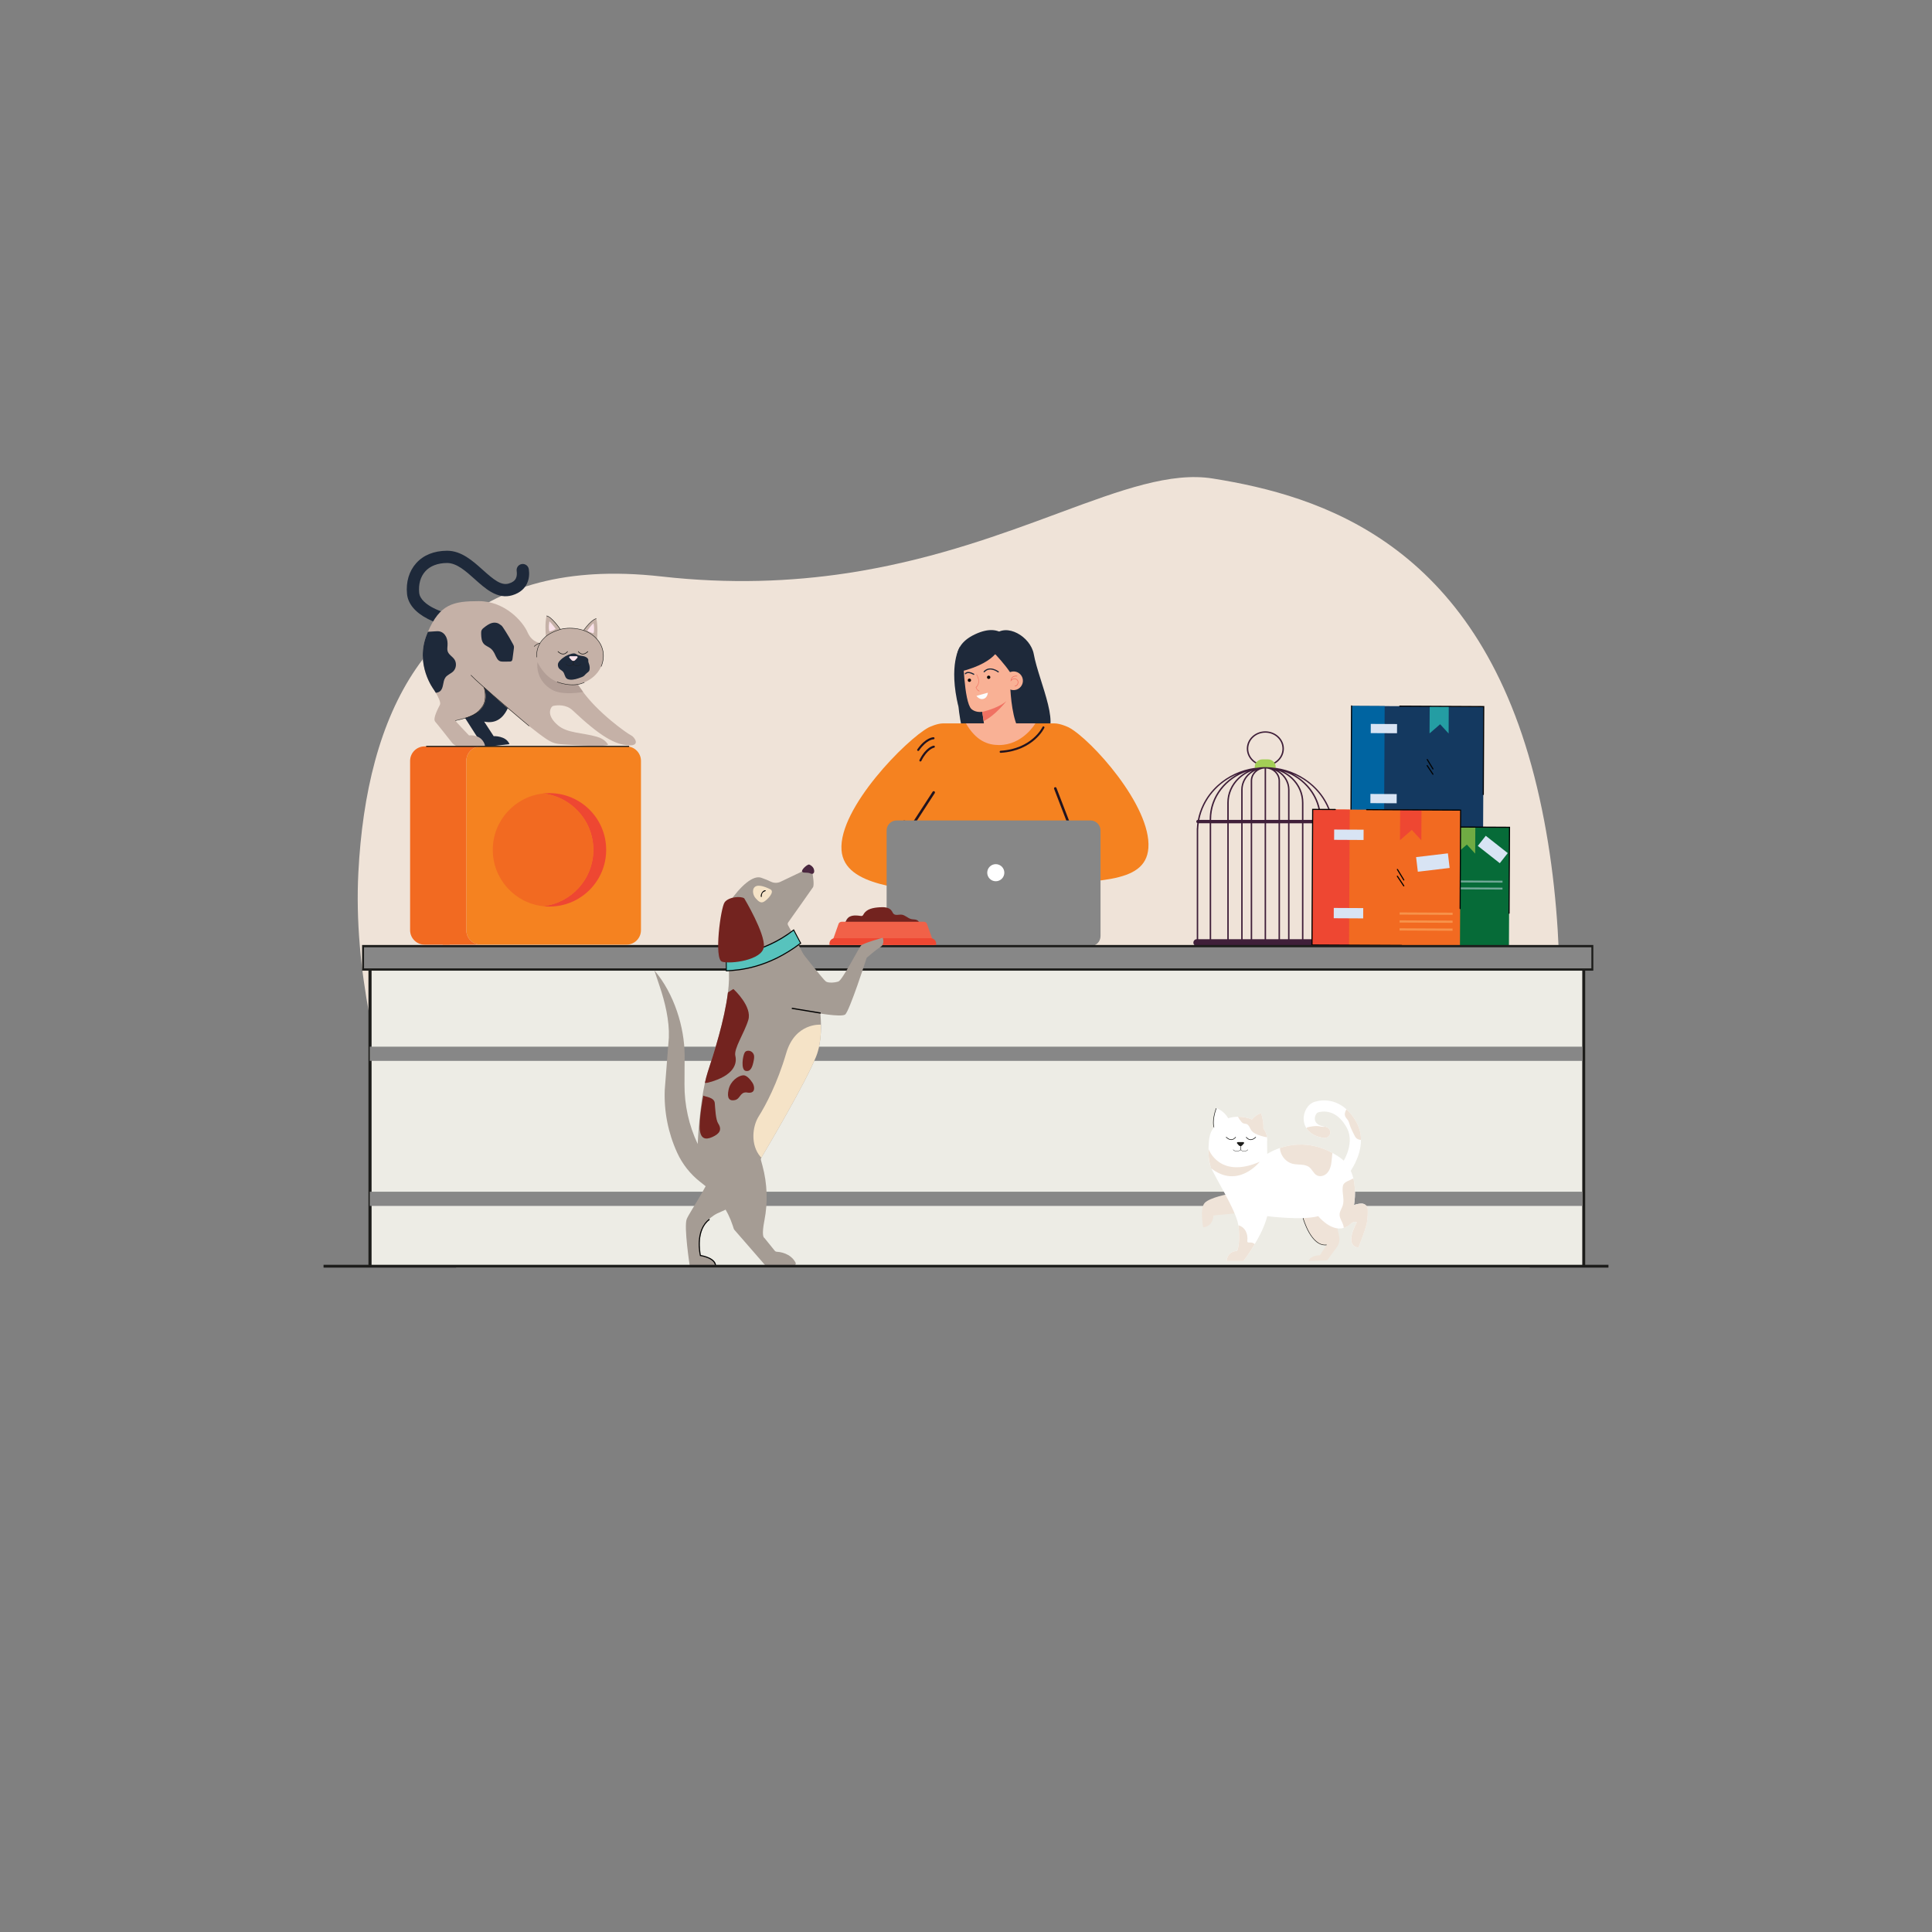 <svg xmlns="http://www.w3.org/2000/svg" xmlns:xlink="http://www.w3.org/1999/xlink" id="Layer_1" x="0px" y="0px" viewBox="0 0 1200 1200" style="enable-background:new 0 0 1200 1200;" xml:space="preserve"><rect x="0" y="0" width="1200" height="1200" fill="#808080" stroke="none"/><style type="text/css">	.st0{fill:#EFE3D8;}	.st1{fill:#3F1F39;}	.st2{fill:#A3CE56;}	.st3{fill:#143960;}	.st4{fill:#0064A1;}	.st5{fill:#D8E4F4;}	.st6{fill:#249DA3;}	.st7{fill:#010101;}	.st8{fill:#066B38;}	.st9{fill:#F7924A;}	.st10{fill:#70AB43;}	.st11{opacity:0.5;}	.st12{fill:#F26A21;}	.st13{fill:#EE4732;}	.st14{fill:#1E293A;}	.st15{fill:#F9B195;}	.st16{fill:#F07162;}	.st17{fill:#FCFDFD;}	.st18{fill:#F89F74;}	.st19{fill:#22131E;}	.st20{fill:#F58220;}	.st21{fill:#F68D64;}	.st22{fill:#F16148;}	.st23{fill:#4DB8D9;}	.st24{fill:#878787;}	.st25{fill:#FFFFFF;}	.st26{fill:#EDECE5;}	.st27{fill:#1D1D1B;}	.st28{fill:#C5B1A7;}	.st29{fill:#B29E96;}	.st30{fill:#F9E1E9;}	.st31{fill:#73231F;}	.st32{fill:#A59C94;}	.st33{fill:#F5E3C7;}	.st34{fill:#57C3BD;}	.st35{fill:#4A273F;}</style><g>	<g>		<g>			<g>				<g>					<path class="st0" d="M950.18,787.34H283.31c0,0-66.85-125.85-60.73-245.34c5.05-98.57,42.82-177.55,142.88-185.07       c0.94-0.07,1.9-0.14,2.85-0.2c13.07-0.8,27.19-0.39,42.42,1.32c42.75,4.82,80.89,3.15,115.11-2c0.96-0.14,1.9-0.29,2.85-0.44       c1.55-0.24,3.08-0.49,4.61-0.75c0.73-0.12,1.46-0.25,2.19-0.38c47.36-8.2,86.99-22.8,120.8-35.32       c0.73-0.27,1.46-0.54,2.18-0.81c38.09-14.11,68.75-25.29,94.76-21.14c67.18,10.71,162.67,40.17,199.76,185.01       C990.1,627.08,950.18,787.34,950.18,787.34z"></path>				</g>			</g>		</g>	</g>	<g>		<g>			<g>				<path class="st1" d="M785.93,475.79c-6.35,0-11.52-4.84-11.52-10.78c0-5.94,5.17-10.78,11.52-10.78      c6.35,0,11.52,4.84,11.52,10.78C797.45,470.96,792.28,475.79,785.93,475.79z M785.93,455.08c-5.86,0-10.62,4.46-10.62,9.94      s4.76,9.94,10.62,9.94c5.86,0,10.62-4.46,10.62-9.94S791.79,455.08,785.93,455.08z"></path>			</g>		</g>		<g>			<g>				<path class="st2" d="M792.32,476.16v0.98c-2.1-0.29-4.23-0.44-6.39-0.44c-2.22,0-4.42,0.16-6.57,0.47v-1      c0-2.5,2.16-4.52,4.84-4.52h3.29C790.15,471.64,792.32,473.66,792.32,476.16z"></path>			</g>		</g>		<g>			<path class="st1" d="M828.53,583.38v-68.85h-0.05c-0.05-1.13-0.16-2.25-0.31-3.36c0.28-0.19,0.46-0.51,0.46-0.87l0,0     c0-0.48-0.33-0.88-0.77-1.01c-0.62-3.23-1.66-6.37-3.12-9.39c-2.22-4.59-5.32-8.7-9.2-12.21c-6.44-5.83-14.52-9.55-23.23-10.77     v0.1c-2.09-0.37-4.22-0.55-6.39-0.55c-2.23,0-4.42,0.2-6.57,0.58v-0.11c-8.64,1.25-16.65,4.96-23.04,10.74     c-3.88,3.52-6.98,7.63-9.2,12.21c-1.45,3-2.49,6.13-3.11,9.35c-0.54,0.04-0.96,0.49-0.96,1.04l0,0c0,0.43,0.26,0.8,0.64,0.96     c-0.15,1.08-0.25,2.17-0.3,3.26h-0.05v68.84c-1.16,0.03-2.09,0.98-2.09,2.14l0,0c0,1.18,0.96,2.14,2.14,2.14h84.91     c1.18,0,2.14-0.96,2.14-2.14l0,0C830.44,584.41,829.6,583.5,828.53,583.38z M744.24,515.37l0.01-0.41     c0.05-1.22,0.15-2.43,0.31-3.62h6.8v72.02h-7.14v-68H744.24z M819.6,509.26h-10.02v-10.65c0-5.91-2.46-11.47-6.93-15.65     c-1.65-1.54-3.5-2.83-5.5-3.84c13.06,4.33,22.44,16.01,22.44,29.71V509.26z M827.63,583.37h-7.14v-72.02h6.8     c0.16,1.19,0.27,2.39,0.31,3.62l0.01,0.41h0.01V583.37z M800.04,509.26h-5.02v-24.27c0-2.57-1.23-4.88-3.16-6.44     c4.83,2.1,8.18,6.68,8.18,11.98V509.26z M794.12,509.26h-7.74v-31.93c4.31,0.22,7.74,3.57,7.74,7.65V509.26z M794.12,511.35     v72.02h-7.74v-72.02H794.12z M785.48,511.35v72.02h-7.74v-72.02H785.48z M777.74,509.26v-24.27c0-4.09,3.43-7.43,7.74-7.65v31.93     H777.74z M800.94,583.37v-72.02h7.74v72.02H800.94z M800.04,583.37h-5.02v-72.02h5.02V583.37z M776.84,484.99v24.27h-5.02v-18.73     c0-5.3,3.35-9.88,8.18-11.98C778.07,480.11,776.84,482.42,776.84,484.99z M776.84,511.35v72.02h-5.02v-72.02H776.84z      M770.93,583.37h-7.74v-72.02h7.74V583.37z M819.6,583.37h-10.02v-72.02h10.02V583.37z M808.68,498.61v10.65h-7.74v-18.73     c0-4.94-2.74-9.29-6.87-11.79C802.6,481.81,808.68,489.56,808.68,498.61z M770.93,490.53v18.73h-7.74v-10.65     c0-9.06,6.08-16.81,14.61-19.88C773.66,481.24,770.93,485.59,770.93,490.53z M769.21,482.97c-4.47,4.18-6.93,9.74-6.93,15.65     v10.65h-10.02v-0.43c0-13.69,9.38-25.37,22.44-29.71C772.71,480.14,770.86,481.42,769.21,482.97z M762.29,511.35v72.02h-10.02     v-72.02H762.29z M826.95,509.26h-6.46v-0.43c0-4.37-0.91-8.6-2.72-12.59c-1.74-3.85-4.23-7.31-7.41-10.28     c-2.22-2.08-4.69-3.84-7.39-5.27C815.32,485.82,824.46,496.39,826.95,509.26z M768.88,480.69c-2.69,1.43-5.17,3.19-7.39,5.27     c-3.17,2.97-5.67,6.43-7.41,10.28c-1.8,3.99-2.72,8.22-2.72,12.59v0.43h-6.46C747.4,496.39,756.54,485.82,768.88,480.69z"></path>		</g>	</g>	<g>		<g>			<g>				<g>					<g>													<rect x="839.28" y="438.66" transform="matrix(1 5.121938e-03 -5.121938e-03 1 2.451 -4.503)" class="st3" width="82.09" height="75.25"></rect>					</g>				</g>				<g>					<g>													<rect x="839.28" y="438.5" transform="matrix(1 5.121745e-03 -5.121745e-03 1 2.45 -4.345)" class="st4" width="20.56" height="75.25"></rect>					</g>				</g>				<g>					<g>													<rect x="851.39" y="449.67" transform="matrix(1 5.122045e-03 -5.122045e-03 1 2.329 -4.397)" class="st5" width="16.33" height="5.72"></rect>					</g>				</g>				<g>					<g>													<rect x="851.17" y="493.16" transform="matrix(1 5.122045e-03 -5.122045e-03 1 2.552 -4.395)" class="st5" width="16.33" height="5.72"></rect>					</g>				</g>				<g>					<g>						<polygon class="st6" points="888.01,438.7 887.92,455.53 894.49,449.85 899.77,455.59 899.85,438.76       "></polygon>					</g>				</g>			</g>			<g>				<g>					<path class="st7" d="M888.85,514.29C888.85,514.29,888.85,514.29,888.85,514.29l-50.11-0.26l0.39-75.59       c0-0.19,0.15-0.34,0.34-0.34c0,0,0,0,0,0c0.19,0,0.34,0.16,0.34,0.35l-0.38,74.9l49.42,0.25c0.19,0,0.34,0.16,0.34,0.35       C889.19,514.14,889.04,514.29,888.85,514.29z"></path>				</g>			</g>			<g>				<g>					<path class="st7" d="M921.28,493.82C921.28,493.82,921.28,493.82,921.28,493.82c-0.19,0-0.34-0.16-0.34-0.35l0.28-54.27       l-51.79-0.27c-0.19,0-0.34-0.16-0.34-0.34c0-0.19,0.16-0.34,0.35-0.34l52.48,0.27l-0.28,54.95       C921.62,493.67,921.47,493.82,921.28,493.82z"></path>				</g>			</g>			<g>				<g>					<path class="st7" d="M890.05,477.96c-0.12,0-0.23-0.06-0.29-0.16l-3.57-5.87c-0.1-0.16-0.05-0.37,0.11-0.47       c0.16-0.1,0.37-0.05,0.47,0.11l3.57,5.87c0.1,0.16,0.05,0.37-0.11,0.47C890.17,477.94,890.11,477.96,890.05,477.96z"></path>				</g>			</g>			<g>				<g>					<path class="st7" d="M890.03,481.23c-0.11,0-0.22-0.05-0.29-0.15l-3.58-5.37c-0.11-0.16-0.06-0.37,0.1-0.48       c0.16-0.11,0.37-0.06,0.48,0.1l3.58,5.37c0.11,0.16,0.06,0.37-0.1,0.48C890.16,481.21,890.1,481.23,890.03,481.23z"></path>				</g>			</g>		</g>		<g>			<g>				<g>					<g>													<rect x="857.11" y="513.64" transform="matrix(1 5.122493e-03 -5.122493e-03 1 2.831 -4.589)" class="st8" width="80.29" height="73.59"></rect>					</g>				</g>				<g>					<g>													<rect x="857.11" y="513.49" transform="matrix(1 5.123484e-03 -5.123484e-03 1 2.831 -4.436)" class="st9" width="20.11" height="73.59"></rect>					</g>				</g>				<g>					<g>													<rect x="868.95" y="524.41" transform="matrix(1 5.123471e-03 -5.123471e-03 1 2.713 -4.486)" class="st5" width="15.98" height="5.59"></rect>					</g>				</g>				<g>					<g>													<rect x="868.73" y="566.95" transform="matrix(1 5.121063e-03 -5.121063e-03 1 2.929 -4.482)" class="st5" width="15.98" height="5.59"></rect>					</g>				</g>				<g>					<g>						<polygon class="st10" points="904.76,513.68 904.68,530.14 911.1,524.59 916.26,530.2 916.35,513.74       "></polygon>					</g>				</g>				<g>					<g>													<rect x="918.22" y="523.21" transform="matrix(0.786 0.619 -0.619 0.786 524.986 -460.501)" class="st5" width="17.37" height="7.99"></rect>					</g>				</g>				<g class="st11">					<g>													<rect x="904.47" y="546.94" transform="matrix(1 5.122663e-03 -5.122663e-03 1 2.817 -4.7)" class="st5" width="28.76" height="1.2"></rect>					</g>				</g>				<g class="st11">					<g>													<rect x="904.45" y="551.24" transform="matrix(1 5.122663e-03 -5.122663e-03 1 2.839 -4.7)" class="st5" width="28.76" height="1.2"></rect>					</g>				</g>			</g>			<g>				<g>					<path class="st7" d="M905.58,587.62C905.58,587.62,905.58,587.62,905.58,587.62l-49.01-0.25l0.38-73.93       c0-0.19,0.15-0.34,0.34-0.34c0,0,0,0,0,0c0.19,0,0.34,0.16,0.34,0.34l-0.37,73.25l48.32,0.25c0.19,0,0.34,0.16,0.34,0.35       C905.93,587.47,905.77,587.62,905.58,587.62z"></path>				</g>			</g>			<g>				<g>					<path class="st7" d="M937.31,567.6C937.3,567.6,937.3,567.6,937.31,567.6c-0.19,0-0.34-0.16-0.34-0.34l0.27-53.07l-50.64-0.26       c-0.19,0-0.34-0.16-0.34-0.35c0-0.19,0.15-0.34,0.34-0.34c0,0,0,0,0,0l51.33,0.26l-0.28,53.75       C937.65,567.45,937.49,567.6,937.31,567.6z"></path>				</g>			</g>			<g>				<g>					<path class="st7" d="M906.76,552.09c-0.12,0-0.23-0.06-0.29-0.16l-3.49-5.74c-0.1-0.16-0.05-0.37,0.11-0.47       c0.16-0.1,0.37-0.05,0.47,0.11l3.49,5.74c0.1,0.16,0.05,0.37-0.11,0.47C906.88,552.07,906.82,552.09,906.76,552.09z"></path>				</g>			</g>			<g>				<g>					<path class="st7" d="M906.74,555.28c-0.11,0-0.22-0.05-0.29-0.15l-3.5-5.25c-0.11-0.16-0.06-0.37,0.1-0.48       c0.16-0.11,0.37-0.06,0.48,0.1l3.5,5.25c0.11,0.16,0.06,0.37-0.1,0.48C906.87,555.26,906.81,555.28,906.74,555.28z"></path>				</g>			</g>		</g>		<g>			<g>				<g>					<g>													<rect x="815.1" y="502.95" transform="matrix(1 5.122316e-03 -5.122316e-03 1 2.803 -4.403)" class="st12" width="91.91" height="84.25"></rect>					</g>				</g>				<g>					<g>													<rect x="815.1" y="502.78" transform="matrix(1 5.123591e-03 -5.123591e-03 1 2.803 -4.228)" class="st13" width="23.02" height="84.25"></rect>					</g>				</g>				<g>					<g>													<rect x="828.65" y="515.28" transform="matrix(1 5.122262e-03 -5.122262e-03 1 2.667 -4.285)" class="st5" width="18.29" height="6.4"></rect>					</g>				</g>				<g>					<g>													<rect x="828.41" y="563.98" transform="matrix(1 5.124365e-03 -5.124365e-03 1 2.917 -4.285)" class="st5" width="18.29" height="6.4"></rect>					</g>				</g>				<g>					<g>						<polygon class="st13" points="869.66,503 869.56,521.85 876.91,515.48 882.82,521.92 882.92,503.06       "></polygon>					</g>				</g>				<g>					<g>													<rect x="880" y="531.28" transform="matrix(0.993 -0.118 0.118 0.993 -56.964 108.648)" class="st5" width="19.89" height="9.14"></rect>					</g>				</g>				<g>					<g>													<rect x="869.33" y="566.79" transform="matrix(1 5.121784e-03 -5.121784e-03 1 2.918 -4.529)" class="st9" width="32.92" height="1.37"></rect>					</g>				</g>				<g>					<g>													<rect x="869.3" y="571.72" transform="matrix(1 5.122946e-03 -5.122946e-03 1 2.944 -4.53)" class="st9" width="32.92" height="1.37"></rect>					</g>				</g>				<g>					<g>													<rect x="869.28" y="576.65" transform="matrix(1 5.122952e-03 -5.122952e-03 1 2.969 -4.53)" class="st9" width="32.92" height="1.37"></rect>					</g>				</g>			</g>			<g>				<g>					<path class="st7" d="M870.6,587.6C870.6,587.6,870.6,587.6,870.6,587.6l-56.06-0.29l0.44-84.94l14.41,0.07       c0.19,0,0.34,0.16,0.34,0.35c0,0.19-0.15,0.34-0.34,0.34c0,0,0,0,0,0l-13.72-0.07l-0.43,83.56l55.37,0.28       c0.19,0,0.34,0.16,0.34,0.34C870.94,587.44,870.78,587.6,870.6,587.6z"></path>				</g>			</g>			<g>				<g>					<path class="st7" d="M906.91,564.68C906.91,564.68,906.91,564.68,906.91,564.68c-0.19,0-0.34-0.16-0.34-0.35l0.31-60.8       l-58.03-0.3c-0.19,0-0.34-0.16-0.34-0.35c0-0.19,0.15-0.34,0.34-0.34c0,0,0,0,0,0l58.71,0.3l-0.32,61.49       C907.25,564.52,907.1,564.68,906.91,564.68z"></path>				</g>			</g>			<g>				<g>					<path class="st7" d="M871.94,546.92c-0.12,0-0.23-0.06-0.29-0.16l-4-6.57c-0.1-0.16-0.05-0.37,0.11-0.47       c0.16-0.1,0.37-0.05,0.47,0.11l4,6.57c0.1,0.16,0.05,0.37-0.11,0.47C872.06,546.9,872,546.92,871.94,546.92z"></path>				</g>			</g>			<g>				<g>					<path class="st7" d="M871.92,550.58c-0.11,0-0.22-0.05-0.29-0.15l-4-6.01c-0.11-0.16-0.06-0.37,0.1-0.48       c0.16-0.11,0.37-0.06,0.48,0.1l4,6.01c0.11,0.16,0.06,0.37-0.1,0.48C872.05,550.56,871.99,550.58,871.92,550.58z"></path>				</g>			</g>		</g>	</g>	<g>		<g>			<g>				<g>					<g>						<g>							<g>								<g>									<g>										<path class="st14" d="M614.02,443.17c4.58-0.45,2.8,36.36-12.09,20.93c-5.22-5.4-11.63-45.36-3-55.55            c8.63-10.2,2.12,5.28,2.12,5.28S609.44,443.62,614.02,443.17z"></path>									</g>								</g>							</g>						</g>					</g>				</g>				<g>					<g>						<g>							<g>								<g>									<g>										<g>											<path class="st15" d="M603.31,440.32c-4.6-4.48-5.17-33.84-5.17-33.84s19.43-11.05,19.36-11.54             c-0.07-0.49,7.66,10.4,7.66,10.4l7.24,48.03l-19.87,5.67l-2.43-16.91C605.59,442.73,603.31,440.32,603.31,440.32z"></path>										</g>									</g>								</g>							</g>						</g>					</g>				</g>				<g>					<g>						<g>							<g>								<g>									<g>										<g>											<path class="st16" d="M606.49,418.91c0.05-0.07,0.13-0.06,0.19,0.02c0.06,0.08,1.4,2,1.35,4.35             c-0.03,1.44-0.58,2.72-1.64,3.79c0.22,0.45,0.97,1.83,1.85,1.96c0.07,0.01,0.13,0.1,0.13,0.2c0,0.09-0.05,0.16-0.11,0.16             c-0.01,0-0.02,0-0.03,0c-1.19-0.17-2.1-2.21-2.14-2.3l-0.07-0.15l0.09-0.09c1.06-1.03,1.61-2.25,1.64-3.63             c0.05-2.18-1.25-4.04-1.26-4.05C606.44,419.09,606.44,418.97,606.49,418.91z"></path>										</g>									</g>								</g>							</g>						</g>					</g>				</g>				<g>					<g>						<g>							<g>								<g>									<g>										<g>											<path class="st16" d="M625.11,435.45c0,0-6.91,8.99-14.15,12.43l-0.87-5.74C610.09,442.13,619.72,440.1,625.11,435.45z"></path>										</g>									</g>								</g>							</g>						</g>					</g>				</g>				<g>					<g>						<g>							<g>								<g>									<g>										<g>											<path class="st14" d="M620.09,417.67c-0.1,0.01-0.2-0.01-0.28-0.07c-0.2-0.15-4.95-3.73-8.27-0.12             c-0.14,0.15-0.37,0.16-0.52,0.02c-0.15-0.14-0.16-0.37-0.02-0.52c3.78-4.12,9.21-0.01,9.27,0.03             c0.16,0.13,0.19,0.36,0.07,0.52C620.27,417.6,620.18,417.65,620.09,417.67z"></path>										</g>									</g>								</g>							</g>						</g>					</g>				</g>				<g>					<g>						<g>							<g>								<g>									<g>										<g>											<path class="st14" d="M604.86,419.18c-0.09,0.01-0.18,0-0.25-0.05c-0.03-0.02-3.3-2.06-4.69-0.45             c-0.13,0.16-0.37,0.17-0.52,0.04c-0.16-0.13-0.17-0.37-0.04-0.52c1.8-2.09,5.5,0.21,5.65,0.31             c0.17,0.11,0.22,0.34,0.11,0.51C605.06,419.1,604.96,419.16,604.86,419.18z"></path>										</g>									</g>								</g>							</g>						</g>					</g>				</g>				<g>					<g>						<g>							<g>								<g>									<g>										<g>											<path class="st7" d="M614.23,421.69c-0.56,0.09-1.09-0.3-1.18-0.87c-0.09-0.56,0.3-1.09,0.87-1.18             c0.56-0.08,1.09,0.3,1.18,0.87C615.19,421.07,614.8,421.6,614.23,421.69z"></path>										</g>									</g>								</g>							</g>						</g>					</g>				</g>				<g>					<g>						<g>							<g>								<g>									<g>										<g>											<path class="st7" d="M602.27,423.53c-0.57,0.09-1.09-0.3-1.18-0.87c-0.09-0.57,0.3-1.09,0.87-1.18             c0.56-0.09,1.09,0.3,1.18,0.87C603.22,422.91,602.83,423.44,602.27,423.53z"></path>										</g>									</g>								</g>							</g>						</g>					</g>				</g>				<g>					<g>						<g>							<g>								<g>									<g>										<g>											<path class="st17" d="M610.83,434.1c-2.59,0.72-4.34-1.87-4.34-1.87s6.97-1.96,7.08-1.98             C613.57,430.25,613.42,433.38,610.83,434.1z"></path>										</g>									</g>								</g>							</g>						</g>					</g>				</g>				<g>					<g>						<g>							<g>								<g>									<g>										<path class="st18" d="M604.41,404.3c-0.69-0.1,6.4-6.35,6.4-6.35l-3.79,7.64C607.02,405.59,605.1,404.39,604.41,404.3z"></path>									</g>								</g>							</g>						</g>					</g>				</g>				<g>					<g>						<g>							<g>								<g>									<g>										<path class="st14" d="M621.24,399.91c0,0,0.36,10.92-24.89,17.31c0,0-8.57-14.84,9.16-23.2            c17.72-8.36,21.77,5.62,21.37,5.55C626.47,399.51,621.24,399.91,621.24,399.91z"></path>									</g>								</g>							</g>						</g>					</g>				</g>				<g>					<g>						<g>							<g>								<g>									<g>										<path class="st14" d="M617.41,394.56c7.56-8.11,22.71,0.82,24.69,11.76c3.15,17.47,19.17,48.73,3.95,51.46l-3.07,0.55            c-16.82,5.36-15.68-40.83-15.68-40.83c-3.03-4.71-8.93-10.96-8.93-10.96S609.85,402.68,617.41,394.56z"></path>									</g>								</g>							</g>						</g>					</g>				</g>				<g>					<g>						<g>							<g>								<g>									<g>										<g>											<g>												<path class="st15" d="M630.42,428.58c-3.17,0.48-6.12-1.7-6.6-4.87c-0.48-3.17,1.7-6.12,4.87-6.6              c3.17-0.48,6.12,1.7,6.6,4.87C635.76,425.14,633.58,428.1,630.42,428.58z"></path>											</g>										</g>									</g>								</g>							</g>						</g>					</g>					<g>						<g>							<g>								<g>									<g>										<g>											<g>												<path class="st16" d="M628.1,422.83l-0.4,0.53l0.06-0.66c0.1-1.03,0.49-1.82,1.16-2.33c1.16-0.88,2.72-0.62,2.79-0.61              c0.1,0.02,0.17,0.11,0.15,0.21c-0.02,0.1-0.11,0.17-0.21,0.15c-0.01,0-1.47-0.24-2.5,0.54              c-0.46,0.35-0.77,0.85-0.92,1.5c0.55-0.48,1.61-1.1,2.96-0.51c0.95,0.41,1.47,1.39,1.31,2.51              c-0.13,0.94-0.8,1.97-2,2.15c-0.01,0-0.02,0-0.03,0c-0.1,0.01-0.2-0.06-0.21-0.16c-0.01-0.1,0.06-0.2,0.16-0.21              c1.1-0.15,1.61-1.08,1.72-1.84c0.1-0.72-0.13-1.7-1.09-2.12C629.3,421.25,628.15,422.76,628.1,422.83z"></path>											</g>										</g>									</g>								</g>							</g>						</g>					</g>				</g>				<g>					<g>						<g>							<g>								<g>									<path class="st14" d="M596.2,401.83l0.89,9.85l-1.72,27.6C588.87,412.66,596.2,401.83,596.2,401.83z"></path>								</g>							</g>						</g>					</g>				</g>			</g>			<g>				<g>					<g>						<g>							<g>								<g>									<g>										<path class="st19" d="M668.13,581.09C668.13,581.09,668.13,581.09,668.13,581.09            C668.13,581.09,668.13,581.09,668.13,581.09z"></path>									</g>								</g>							</g>						</g>					</g>				</g>			</g>			<g>				<g>					<g>						<g>							<g>								<path class="st20" d="M620.95,449.32h34.08c3.62,0,8.6,2.39,8.82,2.49c13.68,7.28,51.3,48.75,49.43,74.88          c-1.7,23.72-35.85,19.01-69.88,24.5l-7.56-31.45l12.3-3.29l-39.68-14.6L620.95,449.32z"></path>							</g>						</g>					</g>				</g>				<g>					<g>						<g>							<g>								<path class="st20" d="M583.03,556.54c-18.72-5.78-58.64-4.82-60.35-28.54c-1.88-26.13,40.47-68.91,54.14-76.19          c0.21-0.1,5.2-2.49,8.82-2.49h34.08v60.28l-27.21,7.41l0.92,1.92L583.03,556.54z"></path>							</g>						</g>					</g>				</g>				<g>					<g>						<g>							<g>								<g>									<g>										<g>											<path class="st20" d="M564.91,583.55l-0.43-65.75c0,0,52.18-28.76,53.26-28.76c1.08,0,46.15,20,51.67,23.23             c5.52,3.24,5.52,13.71,5.52,13.71s3.79,53.99,2.49,54.34C624.42,594.42,564.91,583.55,564.91,583.55z"></path>										</g>									</g>								</g>							</g>						</g>					</g>				</g>				<g>					<g>						<g>							<g>								<g>									<g>										<g>											<path class="st19" d="M621.58,467.59c-0.01,0-0.03,0-0.04,0c-0.34,0-0.62-0.26-0.64-0.6c-0.02-0.35,0.25-0.66,0.6-0.68             c19.55-1.23,25.94-14.62,26-14.76c0.15-0.32,0.53-0.46,0.85-0.32c0.32,0.15,0.46,0.53,0.32,0.85             C648.6,452.23,641.93,466.31,621.58,467.59z"></path>										</g>									</g>								</g>							</g>						</g>					</g>				</g>				<g>					<g>						<g>							<g>								<g>									<g>										<g>											<path class="st15" d="M599.98,449.32h11.15l8.39-2.72l11.61,2.72h11.96c0,0-7.79,13.5-22.69,13.44             C613.57,462.73,606.26,460.22,599.98,449.32z"></path>										</g>									</g>								</g>							</g>						</g>					</g>				</g>				<g>					<g>						<g>							<g>								<g>									<g>										<g>											<g>												<path class="st21" d="M626.55,536.25c0,0,2.73,2.94,0,6.23c0,0,0.79,2.73-2.89,5.78c-3.68,3.05-16.06,5.96-19.61,5.71              c-3.55-0.25-26.66-3.52-26.66-3.52l7.75-26.79l9.52,5.59c0,0,3.68-6.48,5.59-8.89c1.9-2.41,3.12-1.19,3.12-0.43              c0,0.45,0.09,4.45,0.16,7.64l0.09-0.15c0,0,1.3,1.8,4.99,2.35c6.53-2.42,18.03-5.83,18.03-5.83s1.12,1.84,0.11,6.03              C626.75,529.96,629.28,533.48,626.55,536.25z"></path>											</g>										</g>									</g>								</g>							</g>						</g>					</g>					<g>						<g>							<g>								<g>									<g>										<g>											<g>												<path class="st22" d="M601.46,526.83v-8.3l7.91-2.15l2.81,12.06l-3.57,1.32C603.91,530.45,601.46,526.83,601.46,526.83z              "></path>											</g>										</g>									</g>								</g>							</g>						</g>					</g>					<g>						<g>							<g>								<g>									<g>										<g>											<g>												<g>													<path class="st16" d="M619.05,534.06c-0.04,0.01-0.09,0.02-0.13,0.02c-0.18,0-0.35-0.12-0.41-0.3               c-0.07-0.22,0.05-0.47,0.28-0.54c3.16-1.02,7.7-3.62,7.74-3.65c0.21-0.12,0.47-0.05,0.59,0.16               c0.12,0.21,0.05,0.47-0.16,0.59C626.77,530.44,622.3,533.01,619.05,534.06z"></path>												</g>											</g>										</g>									</g>								</g>							</g>						</g>					</g>					<g>						<g>							<g>								<g>									<g>										<g>											<g>												<g>													<path class="st16" d="M619,539.5c-0.03,0-0.05,0.01-0.08,0.01c-0.2,0-0.38-0.14-0.42-0.35               c-0.04-0.23,0.11-0.46,0.34-0.5c3.97-0.74,7.45-2.75,7.48-2.77c0.21-0.12,0.47-0.05,0.59,0.15               c0.12,0.2,0.05,0.47-0.15,0.59C626.61,536.71,623.12,538.73,619,539.5z"></path>												</g>											</g>										</g>									</g>								</g>							</g>						</g>					</g>					<g>						<g>							<g>								<g>									<g>										<g>											<g>												<g>													<path class="st16" d="M619.96,545.69c-0.03,0.01-0.06,0.01-0.09,0.01c-0.2,0-0.37-0.14-0.42-0.34               c-0.05-0.23,0.1-0.46,0.33-0.51c3.41-0.74,6.5-2.71,6.53-2.73c0.2-0.13,0.46-0.07,0.59,0.13               c0.13,0.2,0.07,0.46-0.13,0.59C626.65,542.93,623.52,544.92,619.96,545.69z"></path>												</g>											</g>										</g>									</g>								</g>							</g>						</g>					</g>				</g>				<g>					<g>						<g>							<g>								<g>									<path class="st23" d="M575.64,556.54c-0.46,0.08-4.16-16.1-4.16-16.71c0-0.61,7.39-18.95,7.39-18.95l13.12,3.27           l-11.69,27.97C580.3,552.12,576.1,556.46,575.64,556.54z"></path>								</g>							</g>						</g>					</g>				</g>				<g>					<g>						<g>							<g>								<g>									<path class="st19" d="M561.42,511.17c-0.42-0.07-0.71-0.47-0.65-0.89c0.07-0.43,0.47-0.71,0.89-0.65l5.46,0.87l12.17-18.74           c0.23-0.36,0.72-0.46,1.08-0.23c0.36,0.23,0.46,0.72,0.23,1.08l-12.72,19.59L561.42,511.17z"></path>								</g>							</g>						</g>					</g>				</g>				<g>					<g>						<g>							<g>								<g>									<g>										<g>											<g>												<path class="st19" d="M579.81,459.2c0,0-4.13,0.01-8.98,6.97c-0.13,0.18-0.33,0.28-0.53,0.28              c-0.13,0-0.25-0.04-0.37-0.12c-0.29-0.2-0.36-0.6-0.16-0.89c5.17-7.42,9.8-7.53,10.04-7.53c0,0,0,0,0,0              c0.36,0,0.64,0.29,0.64,0.64C580.46,458.92,580.17,459.2,579.81,459.2C579.82,459.2,579.81,459.2,579.81,459.2z"></path>											</g>										</g>									</g>								</g>							</g>						</g>					</g>					<g>						<g>							<g>								<g>									<g>										<g>											<g>												<path class="st19" d="M572.26,472.63c-0.11,0.23-0.34,0.36-0.58,0.36c-0.1,0-0.19-0.02-0.29-0.07              c-0.32-0.16-0.45-0.54-0.29-0.86c4.05-8.14,8.64-8.89,8.83-8.91c0.35-0.05,0.67,0.19,0.72,0.54              c0.05,0.35-0.19,0.68-0.54,0.73C580.09,464.43,575.97,465.17,572.26,472.63z"></path>											</g>										</g>									</g>								</g>							</g>						</g>					</g>				</g>				<g>					<g>						<g>							<g>								<g>									<g>										<g>											<g>												<g>													<path class="st16" d="M607.8,525.23c-2.96-1.7-6.8-5.13-6.97-5.27c-0.18-0.16-0.19-0.43-0.03-0.61               c0.16-0.18,0.43-0.19,0.61-0.03c0.04,0.04,3.94,3.52,6.82,5.17c0.21,0.12,0.28,0.38,0.16,0.58               c-0.09,0.17-0.28,0.24-0.46,0.21C607.88,525.27,607.84,525.25,607.8,525.23z"></path>												</g>											</g>										</g>									</g>								</g>							</g>						</g>					</g>					<g>						<g>							<g>								<g>									<g>										<g>											<g>												<g>													<path class="st16" d="M606.8,530.59c-0.03-0.01-0.05-0.01-0.08-0.02c-3.87-1.6-6.87-4.3-7-4.42               c-0.18-0.16-0.19-0.43-0.03-0.61c0.16-0.17,0.43-0.19,0.61-0.03c0.03,0.03,3.02,2.72,6.75,4.26               c0.22,0.09,0.32,0.34,0.23,0.56C607.21,530.53,607,530.63,606.8,530.59z"></path>												</g>											</g>										</g>									</g>								</g>							</g>						</g>					</g>					<g>						<g>							<g>								<g>									<g>										<g>											<g>												<g>													<path class="st16" d="M604.59,536.45c-0.03-0.01-0.06-0.02-0.09-0.03c-3.32-1.49-5.97-4.08-6.08-4.19               c-0.17-0.17-0.17-0.44,0-0.61c0.17-0.17,0.44-0.17,0.61,0c0.03,0.03,2.64,2.59,5.83,4.02c0.22,0.1,0.31,0.35,0.22,0.57               C604.99,536.39,604.79,536.49,604.59,536.45z"></path>												</g>											</g>										</g>									</g>								</g>							</g>						</g>					</g>				</g>				<g>					<g>						<g>							<g>								<g>									<path class="st19" d="M663.13,511.78l-8.4-21.8c-0.15-0.4,0.05-0.85,0.45-1.01c0.4-0.16,0.85,0.05,1.01,0.45l8.03,20.85           l5.53,0.27c0.43,0.02,0.76,0.39,0.74,0.82c-0.02,0.43-0.39,0.76-0.82,0.74L663.13,511.78z"></path>								</g>							</g>						</g>					</g>				</g>				<g>					<g>						<g>							<g>								<path class="st23" d="M635.82,519.74c0,0,15.29,2.94,15.75,3.23c0.46,0.29,4.85,15.31,4.85,16.54          c0,1.23-13.86,12.52-13.86,12.52L635.82,519.74z"></path>							</g>						</g>					</g>				</g>				<g>					<g>						<g>							<g>								<g>									<path class="st19" d="M677.19,542.48c0.4-0.17,0.85,0.02,1.02,0.42c0.17,0.4-0.02,0.85-0.42,1.02           c-18.68,7.84-34.84,8.87-35.01,8.88l-0.68,0.04l-6.29-33.1l27.61-9.45c0.41-0.14,0.85,0.08,0.99,0.49           c0.14,0.41-0.08,0.85-0.49,0.99l-26.33,9.01l5.78,30.42C646.62,550.9,660.92,549.31,677.19,542.48z"></path>								</g>							</g>						</g>					</g>				</g>				<g>					<g>						<g>							<g>								<g>									<path class="st19" d="M566.24,510.77c0.14-0.41,0.58-0.62,0.99-0.49l27.61,9.45l-6.29,33.1l-0.68-0.04           c-0.16-0.01-16.33-1.04-35.01-8.88c-0.4-0.17-0.58-0.62-0.42-1.02c0.17-0.4,0.62-0.58,1.02-0.42           c16.28,6.84,30.58,8.43,33.81,8.71l5.78-30.42l-26.33-9.01C566.32,511.63,566.1,511.18,566.24,510.77z"></path>								</g>							</g>						</g>					</g>				</g>			</g>		</g>		<g>			<g>				<g>					<path class="st24" d="M556.94,587.66c-3.44,0-6.24-2.79-6.24-6.24v-65.59c0-3.44,2.79-6.24,6.24-6.24h120.38       c3.44,0,6.24,2.79,6.24,6.24v65.59c0,3.44-2.79,6.24-6.24,6.24H556.94z"></path>				</g>			</g>		</g>		<g>			<g>				<g>					<path class="st25" d="M613.19,542.05c0-2.93,2.38-5.31,5.31-5.31c2.93,0,5.31,2.38,5.31,5.31c0,2.93-2.38,5.31-5.31,5.31       C615.56,547.36,613.19,544.99,613.19,542.05z"></path>				</g>			</g>		</g>	</g>	<g>		<g>			<g>				<g>					<rect x="229.82" y="599.47" class="st26" width="754.9" height="187.32"></rect>				</g>			</g>		</g>		<g>			<g>				<rect x="225.5" y="587.66" class="st24" width="763.54" height="14.53"></rect>			</g>		</g>		<g>			<g>				<path class="st27" d="M989.64,586.95H224.9v15.95h764.74V586.95z M988.44,601.48H226.1v-13.11h762.34V601.48z"></path>			</g>		</g>		<g>			<g>				<g>					<rect x="982.78" y="602.73" class="st27" width="1.94" height="184.06"></rect>				</g>			</g>		</g>		<g>			<g>				<g>					<rect x="228.85" y="602.73" class="st27" width="1.94" height="184.06"></rect>				</g>			</g>		</g>		<g>			<rect x="229.67" y="650.11" class="st24" width="753.11" height="8.82"></rect>		</g>		<g>			<rect x="229.67" y="740.2" class="st24" width="753.11" height="8.82"></rect>		</g>	</g>	<g>		<g>			<g>				<g>					<g>						<g>							<path class="st14" d="M277.58,342.07c0.05,0,0.09,0,0.14,0c8.87,0,15.93,6.33,22.16,11.92c6.87,6.17,11.39,9.81,16.09,8.46         c2.27-0.65,3.72-1.7,4.45-3.2c0.69-1.41,0.7-3.14,0.5-4.62c-0.24-1.72,0.71-3.39,2.31-4.05c2.3-0.95,4.88,0.52,5.23,2.98         c0.36,2.57,0.33,5.85-1.17,8.96c-1.16,2.43-3.71,5.65-9.21,7.24c-4.22,1.22-8.47,0.54-13.01-2.06         c-3.58-2.05-6.98-5.1-10.26-8.04c-5.47-4.9-11.12-9.97-17.09-9.97c-0.03,0-0.05,0-0.08,0c-5.81,0.04-10.48,1.84-13.49,5.19         c-2.97,3.3-4.31,8.02-3.79,13.29c0.42,4.29,5.01,7.51,8.78,9.45c4.65,2.4,9.29,3.5,9.34,3.52c2.04,0.48,3.31,2.52,2.84,4.57         c-0.41,1.76-1.97,2.94-3.7,2.94c-0.29,0-0.58-0.03-0.86-0.1c-0.22-0.05-5.49-1.29-10.95-4.09c-7.9-4.04-12.4-9.41-13-15.54         c-0.74-7.42,1.29-14.22,5.7-19.12C262.97,344.79,269.57,342.13,277.58,342.07z"></path>						</g>					</g>				</g>			</g>			<g>				<g>					<g>						<path class="st14" d="M317.72,431.57c0,0-2.07,19.76-16.99,16.64l5.89,9.02c0,0,7.74-0.35,9.82,4.97L300.39,464l-11.56-18.08        l5.71-26.67L317.72,431.57z"></path>					</g>				</g>			</g>			<g>				<g>					<g>						<path class="st28" d="M265.79,392.42c7.45-17.24,15.76-19.04,31.58-19.04c16.3,0,27.39,12.66,30.34,19.42        c2.93,6.72,8.64,6.74,8.71,6.74c0,0,14.87,14.41,24.58,28.62c9.71,14.21,28.65,27.5,30.91,28.54        c2.25,1.04,6.07,6.59-1.22,6.24c-8.66-0.41-17.53-5.28-35.07-21.78c-4.01-3.78-9.6-3.17-11.67-2.78        c-0.6,0.11-1.12,0.46-1.45,0.97c-1.05,1.61-2.42,5.59,4.02,11.12c5.76,4.95,15,4.51,24.12,7.11c5.26,1.5,6.33,4.15,6.82,4.54        c1.73,1.39-7.59,1.63-27.35,0.25c-6.19-0.43-7.7-0.82-16.14-7.26c-16.53-12.6-33.31-28.25-33.31-28.25        c6.18,18.68-18.08,20.06-17.85,20.72c0.18,0.51,8.49,9.19,8.49,9.19c7.45-0.41,9.41,4.23,9.9,6.14c0.1,0.41-0.2,0.8-0.62,0.8        h-14.79c-1.99,0-3.87-0.91-5.1-2.48c-3.14-4-9.1-11.56-10.36-12.95c-1.73-1.91,1.91-8.5,2.95-10.58        c0.69-1.39-1.24-5.1-2.6-7.41c-0.68-1.15-1.22-1.95-1.22-1.95s-11.96-15.6-4.33-34.33        C265.34,393.47,265.57,392.94,265.79,392.42z"></path>					</g>				</g>			</g>			<g>				<g>					<g>						<path class="st28" d="M339.1,395.28c-0.33-3-0.62-8.1,0.36-12.77c0,0,3.08,0.44,7.96,7.33c0.26,0.37,0.46,0.71,0.63,1.05        c1.91-0.45,3.93-0.69,6.03-0.69c2.98,0,5.82,0.48,8.38,1.38c4.87-6.89,7.96-7.33,7.96-7.33c0.97,4.64,0.69,9.71,0.36,12.71        c2.52,2.82,4.02,6.37,4.02,10.4c0,10.05-9.28,18.2-20.72,18.2c-11.44,0-20.72-8.15-20.72-18.2        C333.36,402.48,335.54,398.29,339.1,395.28z"></path>					</g>				</g>			</g>			<g>				<g>					<g>						<path class="st14" d="M347.89,410.19c1.91-1.99,4.38-3.43,7.04-4.12c0.82-0.21,1.71-0.35,2.49-0.04        c0.39,0.15,0.74,0.41,1.11,0.61c1.18,0.62,2.57,0.64,3.87,0.92c0.5,0.11,1,0.27,1.45,0.51c0.66,0.34,1.52,1.01,1.55,1.83        c0.02,0.42-0.04,0.82,0.05,1.24c0.12,0.55,0.35,1.08,0.51,1.62c0.31,0.99,0.39,2.04,0.24,3.06c-0.04,0.3-0.11,0.6-0.25,0.87        c-0.22,0.41-0.62,0.7-0.99,0.99c-0.51,0.4-1,0.83-1.45,1.3c-0.31,0.32-0.59,0.67-0.95,0.94c-0.47,0.36-1.03,0.57-1.58,0.77        c-2.26,0.84-4.62,1.69-7.02,1.45c-0.69-0.07-1.4-0.24-1.94-0.67c-1.29-1.01-1.26-3.02-2.32-4.26        c-0.64-0.75-1.62-1.15-2.3-1.86c-0.9-0.95-1.16-2.46-0.62-3.65C347.05,411.12,347.46,410.64,347.89,410.19z"></path>					</g>				</g>			</g>			<g>				<g>					<g>						<path class="st29" d="M358.76,425.01l3.4,4.77c0,0-12.74,2.53-19.43-1.41c-10.75-6.33-8.89-17.08-8.89-17.08        C342.52,428.87,358.76,425.01,358.76,425.01z"></path>					</g>				</g>			</g>			<g>				<g>					<g>						<path class="st27" d="M356.23,412.55c1.28,1.19,3.25,1.15,4.49-0.08l0.14,0.14c-0.67,0.67-1.55,1.01-2.43,1.01        c-0.84,0-1.68-0.31-2.35-0.93l-0.05-0.05v-3.58h0.2V412.55z"></path>					</g>				</g>			</g>			<g>				<g>					<g>						<path class="st27" d="M356.04,412.55v-3.5h0.2v3.58l-0.05,0.05c-0.67,0.62-1.51,0.93-2.35,0.93c-0.88,0-1.75-0.34-2.43-1.01        l0.14-0.14C352.79,413.7,354.76,413.74,356.04,412.55z"></path>					</g>				</g>			</g>			<g>				<g>					<g>						<path class="st27" d="M346.74,404.56c1.12,1.09,2.23,1.58,3.27,1.47c1.44-0.15,2.31-1.43,2.32-1.44        c0.06-0.09,0.18-0.11,0.27-0.05c0.09,0.06,0.11,0.18,0.05,0.27c-0.04,0.06-0.97,1.44-2.6,1.61c-0.11,0.01-0.22,0.02-0.34,0.02        c-1.06,0-2.16-0.54-3.25-1.6c-0.08-0.07-0.08-0.2,0-0.28C346.54,404.49,346.66,404.49,346.74,404.56z"></path>					</g>				</g>			</g>			<g>				<g>					<g>						<path class="st27" d="M359.37,404.6c0.01,0.01,0.88,1.29,2.32,1.44c1.05,0.11,2.15-0.38,3.27-1.47c0.08-0.07,0.2-0.07,0.28,0        c0.08,0.08,0.07,0.2,0,0.28c-1.1,1.06-2.19,1.6-3.25,1.6c-0.11,0-0.23-0.01-0.34-0.02c-1.63-0.17-2.56-1.55-2.6-1.61        c-0.06-0.09-0.04-0.21,0.05-0.27C359.19,404.48,359.31,404.51,359.37,404.6z"></path>					</g>				</g>			</g>			<g>				<g>					<g>						<path class="st30" d="M354.11,407.58h2.03h2.03c0.52,0,0.79,0.61,0.44,0.99l-1.32,1.44c-0.62,0.68-1.68,0.68-2.3,0l-1.32-1.44        C353.32,408.19,353.59,407.58,354.11,407.58z"></path>					</g>				</g>			</g>			<g>				<g>					<g>						<path class="st14" d="M265.79,392.42c1.54-0.1,3.07-0.2,4.61-0.3c0.9-0.06,1.82-0.12,2.7,0.08c1.79,0.39,3.25,1.78,4.03,3.44        c0.78,1.65,0.95,3.54,0.83,5.36c-0.08,1.19-0.27,2.42,0.1,3.56c0.66,2.05,2.87,3.15,4.12,4.91c1.57,2.22,1.29,5.55-0.62,7.48        c-1.46,1.47-3.65,2.14-4.87,3.81c-1.88,2.57-0.95,6.81-3.52,8.69c-0.72,0.52-1.59,0.75-2.49,0.85        c-0.68-1.15-1.22-1.95-1.22-1.95s-11.96-15.6-4.33-34.33C265.34,393.47,265.57,392.94,265.79,392.42z"></path>					</g>				</g>			</g>			<g>				<g>					<g>						<path class="st27" d="M337.95,396.14c1.91-2.24,6.55-4.36,10.05-5.39c4.55-1.33,16.13-1.59,22.88,6.11        c3.72,4.23,4.23,8.69,4,11.68c-0.24,3.24-1.38,5.51-1.39,5.54l-0.26-0.13c0.04-0.09,4.41-8.94-2.57-16.89        c-3.82-4.35-8.95-5.9-12.58-6.43c-4.53-0.66-8.41-0.06-10,0.41c-3.47,1.01-8.05,3.11-9.92,5.3l-0.02,0.02        c-0.05,0.04-5.18,4.26-4.62,11.87l-0.29,0.02C332.68,400.66,337.68,396.37,337.95,396.14z"></path>					</g>				</g>			</g>			<g>				<g>					<g>						<path class="st27" d="M362.88,423.69l0.15,0.25c-0.04,0.02-2.61,1.56-7.42,1.56c-2.58,0-5.81-0.44-9.64-1.79l0.1-0.28        C356.91,427.25,362.82,423.72,362.88,423.69z"></path>					</g>				</g>			</g>			<g>				<g>					<g>						<path class="st27" d="M348.16,390.81l-0.24,0.17c-0.05-0.08-5.43-7.85-8.49-8.32l0.04-0.29        C342.66,382.86,347.94,390.48,348.16,390.81z"></path>					</g>				</g>			</g>			<g>				<g>					<g>						<path class="st27" d="M370.41,384.1l0.01,0.29c-0.03,0-2.64,0.21-7.84,7.27l-0.24-0.17        C367.66,384.27,370.3,384.1,370.41,384.1z"></path>					</g>				</g>			</g>			<g>				<g>					<g>						<path class="st27" d="M328.74,450.84l-0.19,0.22c-0.31-0.26-30.6-25.67-36.2-31.62l0.21-0.2        C298.15,425.18,328.43,450.58,328.74,450.84z"></path>					</g>				</g>			</g>			<g>				<g>					<g>						<path class="st27" d="M335.45,399.58c-0.01,0-1.48,0.18-3.61,2.08l-0.2-0.22c2.21-1.97,3.71-2.15,3.77-2.15L335.45,399.58z"></path>					</g>				</g>			</g>			<g>				<g>					<g>						<path class="st27" d="M299.74,438.42c2.94-4.44,0.8-11.44,0.78-11.51l0.28-0.09c0.02,0.07,2.21,7.2-0.81,11.76        c-2.97,4.49-6.01,6.75-17.15,9.14l-0.06-0.29C293.81,445.07,296.82,442.84,299.74,438.42z"></path>					</g>				</g>			</g>			<g>				<g>					<g>						<path class="st14" d="M300.47,389.94c1.6-1.28,3.3-2.56,5.29-3.04c1.18-0.28,2.47-0.21,3.59,0.26        c0.54,0.23,0.99,0.59,1.47,0.92c0.31,0.21,0.62,0.4,0.88,0.68c0.41,0.43,0.73,0.97,1.06,1.47c0.41,0.61,0.81,1.22,1.2,1.84        c0.79,1.24,1.56,2.5,2.31,3.78c0.84,1.43,1.64,2.88,2.42,4.35c0.22,0.42,0.44,0.85,0.52,1.32c0.07,0.43,0.01,0.88-0.04,1.31        c-0.27,2.09-0.54,4.18-0.82,6.27c-0.07,0.52-0.16,1.1-0.56,1.45c-0.4,0.35-0.98,0.37-1.51,0.37        c-1.23,0.01-2.46,0.01-3.68,0.02c-0.63,0-1.28,0-1.88-0.2c-1.68-0.57-2.44-2.44-3.18-4.05c-0.67-1.46-1.5-2.9-2.76-3.91        c-1.34-1.07-3.11-1.59-4.26-2.86c-1.45-1.59-1.59-3.94-1.66-6.09c-0.03-0.91-0.05-1.88,0.42-2.66        C299.57,390.66,300.02,390.29,300.47,389.94z"></path>					</g>				</g>			</g>			<g>				<g>					<path class="st30" d="M345.13,390.6c-1.69,1.18-3.88,1.63-3.88,1.63c-0.79-2.42,0-6.3,0-6.3       C342.6,387.06,345.13,390.6,345.13,390.6z"></path>				</g>			</g>			<g>				<g>					<path class="st30" d="M368.65,387.05c0,0,0.79,3.88,0,6.3c0,0-2.19-0.45-3.88-1.63C364.77,391.72,367.3,388.17,368.65,387.05z"></path>				</g>			</g>		</g>		<g>			<g>				<path class="st20" d="M298.63,463.6h90.49c4.97,0,9,4.03,9,9v105.15c0,4.97-4.03,9-9,9h-90.49c-4.97,0-9-4.03-9-9V472.6      C289.63,467.63,293.66,463.6,298.63,463.6z"></path>			</g>		</g>		<g>			<g>				<path class="st12" d="M298.63,463.6c-4.97,0-9,4.03-9,9v105.15c0,4.97,4.03,9,9,9h-23.66V463.6h14.66H298.63z"></path>			</g>		</g>		<g>			<g>				<path class="st12" d="M263.72,463.6h15.64v123.14h-15.64c-4.97,0-9-4.03-9-9V472.6C254.72,467.63,258.75,463.6,263.72,463.6z"></path>			</g>		</g>		<g>			<g>				<path class="st13" d="M337.3,492.86c1.31-0.15,2.64-0.23,3.99-0.23c19.45,0,35.22,15.77,35.22,35.22s-15.77,35.22-35.22,35.22      c-1.35,0-2.68-0.08-3.99-0.23c17.57-1.98,31.23-16.89,31.23-35C368.53,509.76,354.87,494.85,337.3,492.86z"></path>			</g>		</g>		<g>			<g>				<path class="st12" d="M337.3,492.86c17.57,1.98,31.23,16.89,31.23,35c0,18.1-13.66,33.02-31.23,35      c-17.58-1.98-31.23-16.89-31.23-35C306.07,509.76,319.73,494.84,337.3,492.86z"></path>			</g>		</g>		<g>			<g>				<rect x="264.69" y="463.25" class="st27" width="126.07" height="0.7"></rect>			</g>		</g>	</g>	<g>		<g>			<path class="st31" d="M527.68,569.4c2.07-1.06,4.48-0.86,6.74-0.52c0.43,0.07,0.91,0.13,1.29-0.12c0.32-0.21,0.5-0.59,0.69-0.93     c1.94-3.42,6.18-4.04,9.86-4.3c2.83-0.2,6.23-0.11,7.77,2.49c0.28,0.48,0.49,1.03,0.85,1.44c1.25,1.41,3.4,0.46,5.19,0.66     c2.12,0.24,3.78,2.21,5.86,2.72c1.11,0.27,2.3,0.12,3.37,0.54c2.4,0.92,3.09,4.96,1.17,6.77c-1.13,1.06-2.72,1.27-4.21,1.38     c-2.78,0.2-5.56,0.2-8.35,0.2c-5.44,0-10.88,0-16.32,0c-1.52,0-3.05,0-4.52-0.44c-2.12-0.63-4.06-2.16-6.26-2.13     c-1.1,0.01-2.17,0.42-3.27,0.42C522.87,577.59,524.85,570.85,527.68,569.4z"></path>		</g>		<g>			<path class="st22" d="M580.42,586.95h-64.22l4.67-13.17c0.27-0.75,1.08-1.27,2-1.27h50.86c0.92,0,1.74,0.51,2,1.27L580.42,586.95     z"></path>		</g>		<g>			<path class="st13" d="M578.16,582.76h-59.68c-1.81,0-3.28,1.47-3.28,3.28v0.91h66.25v-0.91     C581.44,584.23,579.97,582.76,578.16,582.76z"></path>		</g>	</g>	<g>		<g>			<g>				<path class="st32" d="M548.27,582.44c0,0-11.93,3.31-13.42,4.81c-1.49,1.49-11.6,21.54-14.09,22.37c-2.49,0.83-6.3,0.99-7.79,0      c-1.49-0.99-15.28-18.54-15.28-18.54l7.82,37.76c0,0,16.74,3.15,19.39,1.33c2.65-1.82,13.42-35.29,13.42-35.29      s5.54-4.85,8.52-6.67C549.83,586.38,548.27,582.44,548.27,582.44z"></path>			</g>		</g>		<g>			<g>				<path class="st32" d="M409.68,612.47c3.36,9.83,6.16,21.57,5.76,31.96l-2.56,32.58c-0.51,13.35,2.12,26.64,7.65,38.8      c0.03,0.06,0.06,0.12,0.08,0.18c3.21,7.02,8.05,13.16,14.1,17.95c1.08,0.86,2.19,1.73,3.28,2.6      c7.98,6.36,13.93,14.93,17.1,24.63l0.68,2.08c0.07,0.2,0.17,0.39,0.31,0.55l19.2,22.07c0.3,0.35,0.74,0.55,1.2,0.55h16.18      c1.22,0,1.98-1.32,1.38-2.38c-3.16-5.66-9.53-6.45-11.64-6.55c-0.45-0.02-0.87-0.24-1.16-0.59l-6.31-7.81      c-0.09-0.11-0.18-0.21-0.29-0.28c-0.38-0.25-1.6-1.76,0.11-10.56l0.06-0.31c2.18-11.24,1.76-22.82-1.22-33.87l-0.98-3.62      c-0.11-0.42-0.05-0.86,0.17-1.23c0.04-0.07,0.09-0.16,0.15-0.24c3.72-6.26,27.57-46.62,33.98-62.8      c1.78-4.5,2.65-9.56,2.93-14.72c0.8-14.98-3.43-30.73-4.91-35.66c-1.77-5.9-13.03-26.67-15.49-31.18      c-0.29-0.53-0.25-1.18,0.1-1.67c2.72-3.83,14.22-20.07,15.39-21.82c0.96-1.44,0.01-7.4-0.59-10.57      c-0.19-1.03-1.31-1.59-2.25-1.14l-17.25,8.24c-1.89,0.9-4.09,0.9-5.99-0.01c-1.59-0.77-3.72-1.7-6.07-2.48      c-4.97-1.66-12.59,4.64-20.55,16.24c-7.95,11.6-1.66,21.21,0.33,39.77c0.48,4.5,0.26,9.73-0.42,15.28      c-2.12,17.32-8.74,37.8-12.51,49.35c-0.67,2.05-1.27,4.36-1.81,6.82c-1.48,6.68-2.5,14.48-3.2,21.27      c-0.94,9.19-1.28,16.51-1.28,16.65c-5.45-11.56-8.25-24.2-8.19-36.98l0.08-17.47v-0.43c0-17.54-6.48-38.55-18.81-52.98      L409.68,612.47z"></path>			</g>		</g>		<g>			<g>				<g>					<path class="st32" d="M428.43,786.41h16.03c0-5.66-9.43-6.6-9.43-6.6c-0.96-8.91-1.77-21.55,13.2-27.35       c9.43-3.77,23.58-16.97,23.58-16.97l-4.72-40.55l-23.58,3.77c0,0-0.94,16.03,0,23.58c0.94,7.54-15.09,30.18-16.97,34.89       C424.66,761.89,428.43,786.41,428.43,786.41z"></path>				</g>			</g>		</g>		<g>			<g>				<g>					<g>						<g>							<g>								<g>									<path class="st7" d="M440.89,757.59l-0.4-0.54c-9.53,7.28-5.84,22.55-5.73,23.06c0.38,0.05,9.27,1.32,9.37,6.3l0.67,0.01           c0.11-5.04-7.97-6.65-9.49-6.9C434.91,777.63,432.37,763.89,440.89,757.59z"></path>								</g>							</g>						</g>					</g>				</g>			</g>		</g>		<g>		</g>		<g>			<g>									<rect x="500.23" y="618.97" transform="matrix(0.163 -0.987 0.987 0.163 -200.707 1019.484)" class="st7" width="0.74" height="18.16"></rect>			</g>		</g>		<g>			<g>				<path class="st33" d="M472.38,718.56c0.16,0.19,0.35,0.33,0.55,0.42c3.72-6.26,27.57-46.62,33.98-62.8      c1.78-4.5,2.65-9.56,2.93-14.72v-5.01c0,0-15.92-1.4-21.5,17.65c-5.58,19.06-13.01,32.85-17.04,39.2      C467.27,699.66,466.03,711.13,472.38,718.56z"></path>			</g>		</g>		<g>			<g>				<path class="st31" d="M437.81,672.61c0.64,0.07,1.37,0,2.19-0.22c16.42-4.34,17.82-12.09,16.73-16.58      c-1.08-4.49,5.58-14.1,8.06-22.31c2.48-8.21-8.52-18.59-9.3-19.21l-3.36,2.15c-2.12,17.32-8.74,37.8-12.51,49.35      C438.96,667.84,438.36,670.15,437.81,672.61z"></path>			</g>		</g>		<g>			<g>				<path class="st31" d="M468.41,656.27c-0.03-2.18-1.94-3.92-4.1-3.61c-0.68,0.1-1.32,0.39-1.73,1.04      c-1.28,2.03-2.56,10.81,0.58,11.45c3.14,0.64,4.23-2.44,5.03-6.62C468.36,657.65,468.42,656.9,468.41,656.27z"></path>			</g>		</g>		<g>			<g>				<path class="st31" d="M468.37,675.41c-0.1-1.11-0.52-2.17-1.14-3.09c-1.13-1.68-3.43-4.6-5.64-4.44      c-3.08,0.23-7.9,3.54-9.06,8.95c-1.16,5.4,0.52,7.2,3.95,6.45c3.43-0.76,3.08-5,7.2-4.76      C463.69,678.51,468.79,679.94,468.37,675.41z"></path>			</g>		</g>		<g>			<g>				<path class="st31" d="M436.82,680.53c1.24,0.7,6.82,1.01,7.13,4.57c0.31,3.56,0.54,10.3,2.17,12.78      c1.63,2.48,2.01,5.27-2.17,7.59c-4.18,2.32-8.37,3.1-9.22-3.18C433.88,696.02,436.82,680.53,436.82,680.53z"></path>			</g>		</g>		<g>			<g>				<g>					<g>						<g>							<g>								<g>									<g>										<path class="st34" d="M451.14,603l-0.07-9.7c0.22,0,21.87,0.09,41.91-15.67l4.33,8.21            C477,601.25,459.76,602.61,451.14,603z"></path>									</g>								</g>							</g>						</g>					</g>				</g>			</g>			<g>				<g>					<g>						<g>							<g>								<g>									<g>										<path class="st7" d="M497.69,585.94l-4.63-8.78c-20.1,15.78-41.56,15.88-42.26,15.79l0.08,10.37l0.27,0            C459.18,603,477.26,601.6,497.69,585.94z M496.93,585.73c-20.21,15.26-37.78,16.54-45.52,16.93l-0.07-9.03            c2.56-0.05,22.77-0.89,41.56-15.54L496.93,585.73z"></path>									</g>								</g>							</g>						</g>					</g>				</g>			</g>		</g>		<g>			<g>				<g>					<g>						<g>							<g>								<g>									<path class="st31" d="M474.44,588.06c0.84-8.39-12.17-30.07-12.17-30.07c-2.1-1.55-9.64-0.96-12.16,2.39           c-2.52,3.36-6.71,35.23-1.68,36.91C453.47,598.96,473.6,596.44,474.44,588.06z"></path>								</g>							</g>						</g>					</g>				</g>			</g>		</g>		<g>			<g>				<g>					<g>						<g>							<g>								<g>									<path class="st35" d="M505.68,541.61c0.43-3.28-2.98-4.59-2.98-4.59c-0.94-0.51-5.12,3.12-4.5,4.33           c0.62,1.21,2.91,0.13,5.39,1.24C505.32,543.35,505.68,541.61,505.68,541.61z"></path>								</g>							</g>						</g>					</g>				</g>			</g>		</g>		<g>			<g>				<path class="st33" d="M478.75,552.52c0,0-5.77-3.2-8.86-2.19s-2.51,5.34-0.64,7.48c1.87,2.14,3.36,3.47,5.45,2.14      S481.1,554.23,478.75,552.52z"></path>			</g>		</g>		<g>			<g>				<g>					<g>						<g>							<g>								<g>									<g>										<path class="st7" d="M475.38,553.5c-2.79,0.76-2.08,3.27-2.31,3.6c-1.25,0.64-0.34-3.92,2.18-4.15            C475.6,552.86,475.74,553.42,475.38,553.5z"></path>									</g>								</g>							</g>						</g>					</g>				</g>			</g>		</g>	</g>	<g>		<g>			<g>				<g>					<g>						<g>							<path class="st25" d="M836.35,689.04c-6.46-5.84-14.03-6.49-19.88-4.66c-4.18,1.31-7.12,6.31-6.7,11.39         c0.15,1.79,0.71,3.46,1.64,4.93c0.5,0.79,1.11,1.53,1.83,2.19c2.19,2.04,5.24,3.35,9.07,3.87c1.9,0.26,3.64-1.06,3.91-2.96         c0.26-1.9-1.06-3.64-2.96-3.91c-0.12-0.02-0.25-0.03-0.37-0.06c-2.78-0.44-5.96-1.61-6.21-4.65         c-0.17-2.07,1.11-3.96,1.87-4.2c2.55-0.8,11.39-2.49,17.92,9.41c5.84,10.63-3.6,23.44-3.74,23.62         c-1.15,1.52-0.85,3.69,0.67,4.85c0.63,0.48,1.36,0.7,2.09,0.7c1.05,0,2.08-0.47,2.76-1.37c0.38-0.5,7.12-9.55,7.07-20.2         c-0.01-3.55-0.78-7.28-2.79-10.94C840.69,693.7,838.58,691.06,836.35,689.04z"></path>						</g>					</g>				</g>			</g>			<g>				<g>					<g>						<g>							<path class="st0" d="M828.44,752.4l-20.36-0.48c0,0,5.2,23.53,15.92,21.29l-4.23,6.48c0,0-5.56-0.25-7.06,3.57l11.62-0.42         l6.03-8.27c1.39-1.91,1.91-4.33,1.41-6.64L828.44,752.4z"></path>						</g>					</g>				</g>			</g>			<g>				<g>					<g>						<path class="st0" d="M748.28,747.13c-3.23,3.42-0.98,15.15-0.98,15.15s5.96,0,6.36-7.33l18.19-1.76l-8.41-11.63        C763.44,741.56,751.51,743.71,748.28,747.13z"></path>					</g>				</g>			</g>			<g>				<g>					<g>						<path class="st25" d="M845.73,747.56c-1.37,0.01-3.01,0.24-4.76,0.94c0,0,1.67-8.24-0.37-16.56        c-1.19-4.87-3.66-9.76-8.48-13.06c-1.5-1.03-3.01-1.95-4.51-2.77c-3.39-1.85-6.78-3.16-10.15-4.02        c-7.47-1.89-15.28-1.49-22.49,0.96c-2.34,0.79-4.62,1.8-6.8,3.02l-1.07,0.6l-0.07-7.47c0.05-0.41,0.07-0.83,0.07-1.25        c0-0.53-0.04-1.06-0.11-1.58c-0.28-2-1.07-3.87-2.27-5.53c0.1-1.82-0.02-5.12-1.47-9.41c0,0-3.1,0.78-5.63,3.91        c-2.53-1.08-5.42-1.7-8.49-1.7c-0.06,0-0.13,0-0.19,0c-2.15,0.02-4.21,0.33-6.11,0.9c-2.82-5.03-7.41-6.18-7.41-6.18        c-2.27,6.75-1.54,11.22-1.4,11.84l0,0c-1.51,1.86-2.49,4.03-2.78,6.35l-0.08-0.01c0,0-1.61,11.59,0.73,17.89        c2.35,6.31,15.84,27.13,17.23,36.37c0.01,0.08,0.02,0.17,0.04,0.25c1.33,9.11-0.26,15.59-0.84,15.88        c-0.59,0.29-5.72-0.15-6.45,6.31h10.41c0,0,3.45-4.44,7.09-10.53c3.08-5.15,6.31-11.49,7.72-17.33c0,0,21.7,2.79,31.68,0        c0,0,7.78,9.66,15.85,7.31c1.54-0.45,3.1-1.34,4.61-2.82c0.93-0.91,2.32-1.17,3.52-0.67c0,0-8.43,14.42,0.95,15.69        c0,0,4.2-10.36,5.18-14.96c0.55-2.61,0.67-6.06,0.66-8.56C849.55,749.27,847.84,747.54,845.73,747.56z"></path>					</g>				</g>				<g>					<g>						<path class="st0" d="M750.72,713.8c-0.49,6.14,1.49,11.82,1.49,11.82c16.74,13.18,30.22-4.01,30.22-4.01        C757.29,732.48,750.72,713.8,750.72,713.8z"></path>					</g>				</g>			</g>			<g>				<g>					<g>						<path class="st27" d="M813.2,765.33c-2.41-4.26-3.67-8.75-3.68-8.79l-0.32,0.09c0.01,0.05,1.28,4.57,3.71,8.86        c2.96,5.23,6.42,7.96,10.06,7.96c0.34,0,0.69-0.02,1.04-0.07l-0.05-0.33C819.07,773.74,815.41,769.23,813.2,765.33z"></path>					</g>				</g>			</g>			<g>				<g>					<g>						<path class="st27" d="M755.26,688.32c-2.82,7.9-1.45,11.79-1.39,11.95l0.31-0.11c-0.01-0.04-1.38-3.95,1.4-11.72        L755.26,688.32z"></path>					</g>				</g>			</g>			<g>				<g>					<g>						<g>							<path class="st27" d="M770.41,714.11c-1.27,1.18-3.22,1.14-4.44-0.08l-0.14,0.14c0.67,0.67,1.53,1,2.4,1         c0.83,0,1.66-0.31,2.32-0.92l0.05-0.04v-3.54h-0.19V714.11z"></path>						</g>					</g>				</g>			</g>			<g>				<g>					<g>						<g>							<path class="st27" d="M770.6,714.11v-3.46h-0.19v3.54l0.05,0.05c0.66,0.62,1.49,0.92,2.32,0.92c0.87,0,1.73-0.33,2.4-1         l-0.14-0.14C773.82,715.25,771.87,715.29,770.6,714.11z"></path>						</g>					</g>				</g>			</g>			<g>				<g>					<g>						<g>							<path class="st27" d="M779.8,706.21c-1.11,1.08-2.2,1.57-3.24,1.46c-1.43-0.15-2.29-1.41-2.3-1.42         c-0.06-0.09-0.18-0.11-0.27-0.05s-0.11,0.18-0.05,0.27c0.04,0.06,0.96,1.42,2.57,1.59c0.11,0.01,0.22,0.02,0.33,0.02         c1.05,0,2.13-0.53,3.22-1.58c0.08-0.07,0.08-0.2,0-0.27C780,706.14,779.88,706.14,779.8,706.21z"></path>						</g>					</g>				</g>			</g>			<g>				<g>					<g>						<g>							<path class="st27" d="M767.31,706.24c-0.01,0.01-0.87,1.27-2.3,1.42c-1.04,0.11-2.13-0.38-3.24-1.46         c-0.08-0.07-0.2-0.07-0.27,0c-0.07,0.08-0.07,0.2,0,0.27c1.08,1.05,2.17,1.58,3.22,1.58c0.11,0,0.22-0.01,0.33-0.02         c1.61-0.17,2.54-1.54,2.57-1.59c0.06-0.09,0.04-0.21-0.05-0.27C767.48,706.13,767.36,706.15,767.31,706.24z"></path>						</g>					</g>				</g>			</g>			<g>				<g>					<g>						<g>							<path class="st27" d="M772.24,709.39h-1.73h-1.73c-0.44,0-0.67,0.52-0.37,0.85l1.12,1.23c0.53,0.58,1.44,0.58,1.96,0         l1.12-1.23C772.91,709.92,772.68,709.39,772.24,709.39z"></path>						</g>					</g>				</g>			</g>			<g>				<g>					<g>						<path class="st0" d="M783.25,691.43c0,0-3.1,0.78-5.63,3.91c-2.53-1.08-5.42-1.7-8.49-1.7c-0.06,0-0.13,0-0.19,0        c0.27,0.54,0.58,1.06,0.91,1.56c0.33,0.49,0.68,0.96,1.06,1.41c0.4,0.48,0.86,0.94,1.44,1.16c0.59,0.21,1.24,0.15,1.83,0.35        c0.76,0.25,1.32,0.91,1.73,1.6c0.4,0.69,0.69,1.45,1.14,2.12c1.29,1.95,3.65,2.87,5.88,3.57c1.32,0.41,2.67,0.8,4.05,0.96        c-0.28-2-1.07-3.87-2.27-5.53C784.83,699.02,784.7,695.73,783.25,691.43z"></path>					</g>				</g>			</g>			<g>				<g>					<g>						<path class="st0" d="M794.97,713.05c0.04,0.78,0.18,1.55,0.39,2.3c0.49,1.7,1.4,3.27,2.61,4.56c1.21,1.29,2.74,2.29,4.43,2.81        c0.21,0.06,0.42,0.12,0.63,0.17c3.46,0.79,7.5-0.09,10.27,2.14c1.78,1.43,2.61,3.91,4.62,4.99c1.9,1.03,4.39,0.42,6-1.04        c1.6-1.45,2.44-3.58,2.85-5.7c0.41-2.12,0.45-4.3,0.73-6.44c0.03-0.24,0.07-0.48,0.1-0.72c-3.39-1.85-6.78-3.16-10.15-4.02        C809.99,710.2,802.18,710.6,794.97,713.05z"></path>					</g>				</g>			</g>			<g>				<g>					<g>						<path class="st0" d="M836.35,689.04c-0.07,0.1-0.15,0.2-0.21,0.31c-0.8,1.24-1.15,2.87-0.52,4.21        c0.39,0.83,1.11,1.45,1.6,2.22c0.55,0.87,0.81,1.88,1.12,2.86c0.71,2.19,1.76,4.26,2.8,6.32c0.38,0.75,0.78,1.52,1.41,2.07        c0.77,0.66,1.76,0.91,2.78,0.98c-0.01-3.55-0.78-7.28-2.79-10.94C840.69,693.7,838.58,691.06,836.35,689.04z"></path>					</g>				</g>			</g>			<g>				<g>					<g>						<path class="st0" d="M823.26,699.9c-0.12-0.02-0.25-0.03-0.37-0.06c-0.34,0.07-0.69,0.09-1.04,0.08        c-0.88-0.04-1.74-0.29-2.61-0.41c-2-0.29-4.03,0.07-6.02,0.42c-0.62,0.11-1.37,0.27-1.8,0.76c0.5,0.79,1.11,1.53,1.83,2.19        c2.19,2.04,5.24,3.35,9.07,3.87c1.9,0.26,3.64-1.06,3.91-2.96C826.48,701.91,825.15,700.16,823.26,699.9z"></path>					</g>				</g>			</g>			<g>				<g>					<g>						<path class="st0" d="M845.73,747.56c-1.37,0.01-3.01,0.24-4.76,0.94c0,0,1.67-8.24-0.37-16.56c-0.11,0.05-0.23,0.11-0.34,0.16        c-0.97,0.45-1.93,0.91-2.89,1.36c-1.11,0.52-2.29,1.11-2.9,2.18c-0.34,0.6-0.47,1.3-0.52,1.98        c-0.31,3.74,1.19,7.62,0.04,11.19c-0.59,1.81-1.83,3.45-1.94,5.35c-0.15,2.64,1.91,4.89,2.45,7.48        c0.07,0.35,0.12,0.7,0.14,1.05c1.54-0.45,3.1-1.34,4.61-2.82c0.93-0.91,2.32-1.17,3.52-0.67c0,0-8.43,14.42,0.95,15.69        c0,0,4.2-10.36,5.18-14.96c0.55-2.61,0.67-6.06,0.66-8.56C849.55,749.27,847.84,747.54,845.73,747.56z"></path>					</g>				</g>			</g>			<g>				<g>					<g>						<path class="st0" d="M776.49,771.73c-0.64,0.04-1.47,0.14-1.72-0.45c-0.09-0.21-0.06-0.45-0.03-0.67        c0.23-2.06-0.05-4.22-1.06-6.04c-0.95-1.72-2.61-3.09-4.52-3.5c1.33,9.11-0.26,15.59-0.84,15.88        c-0.59,0.29-5.72-0.15-6.45,6.31h10.41c0,0,3.45-4.44,7.09-10.53C778.55,772.06,777.56,771.67,776.49,771.73z"></path>					</g>				</g>			</g>		</g>	</g>	<g>		<g>			<rect x="200.96" y="785.59" class="st27" width="798.08" height="1.75"></rect>		</g>	</g></g></svg>